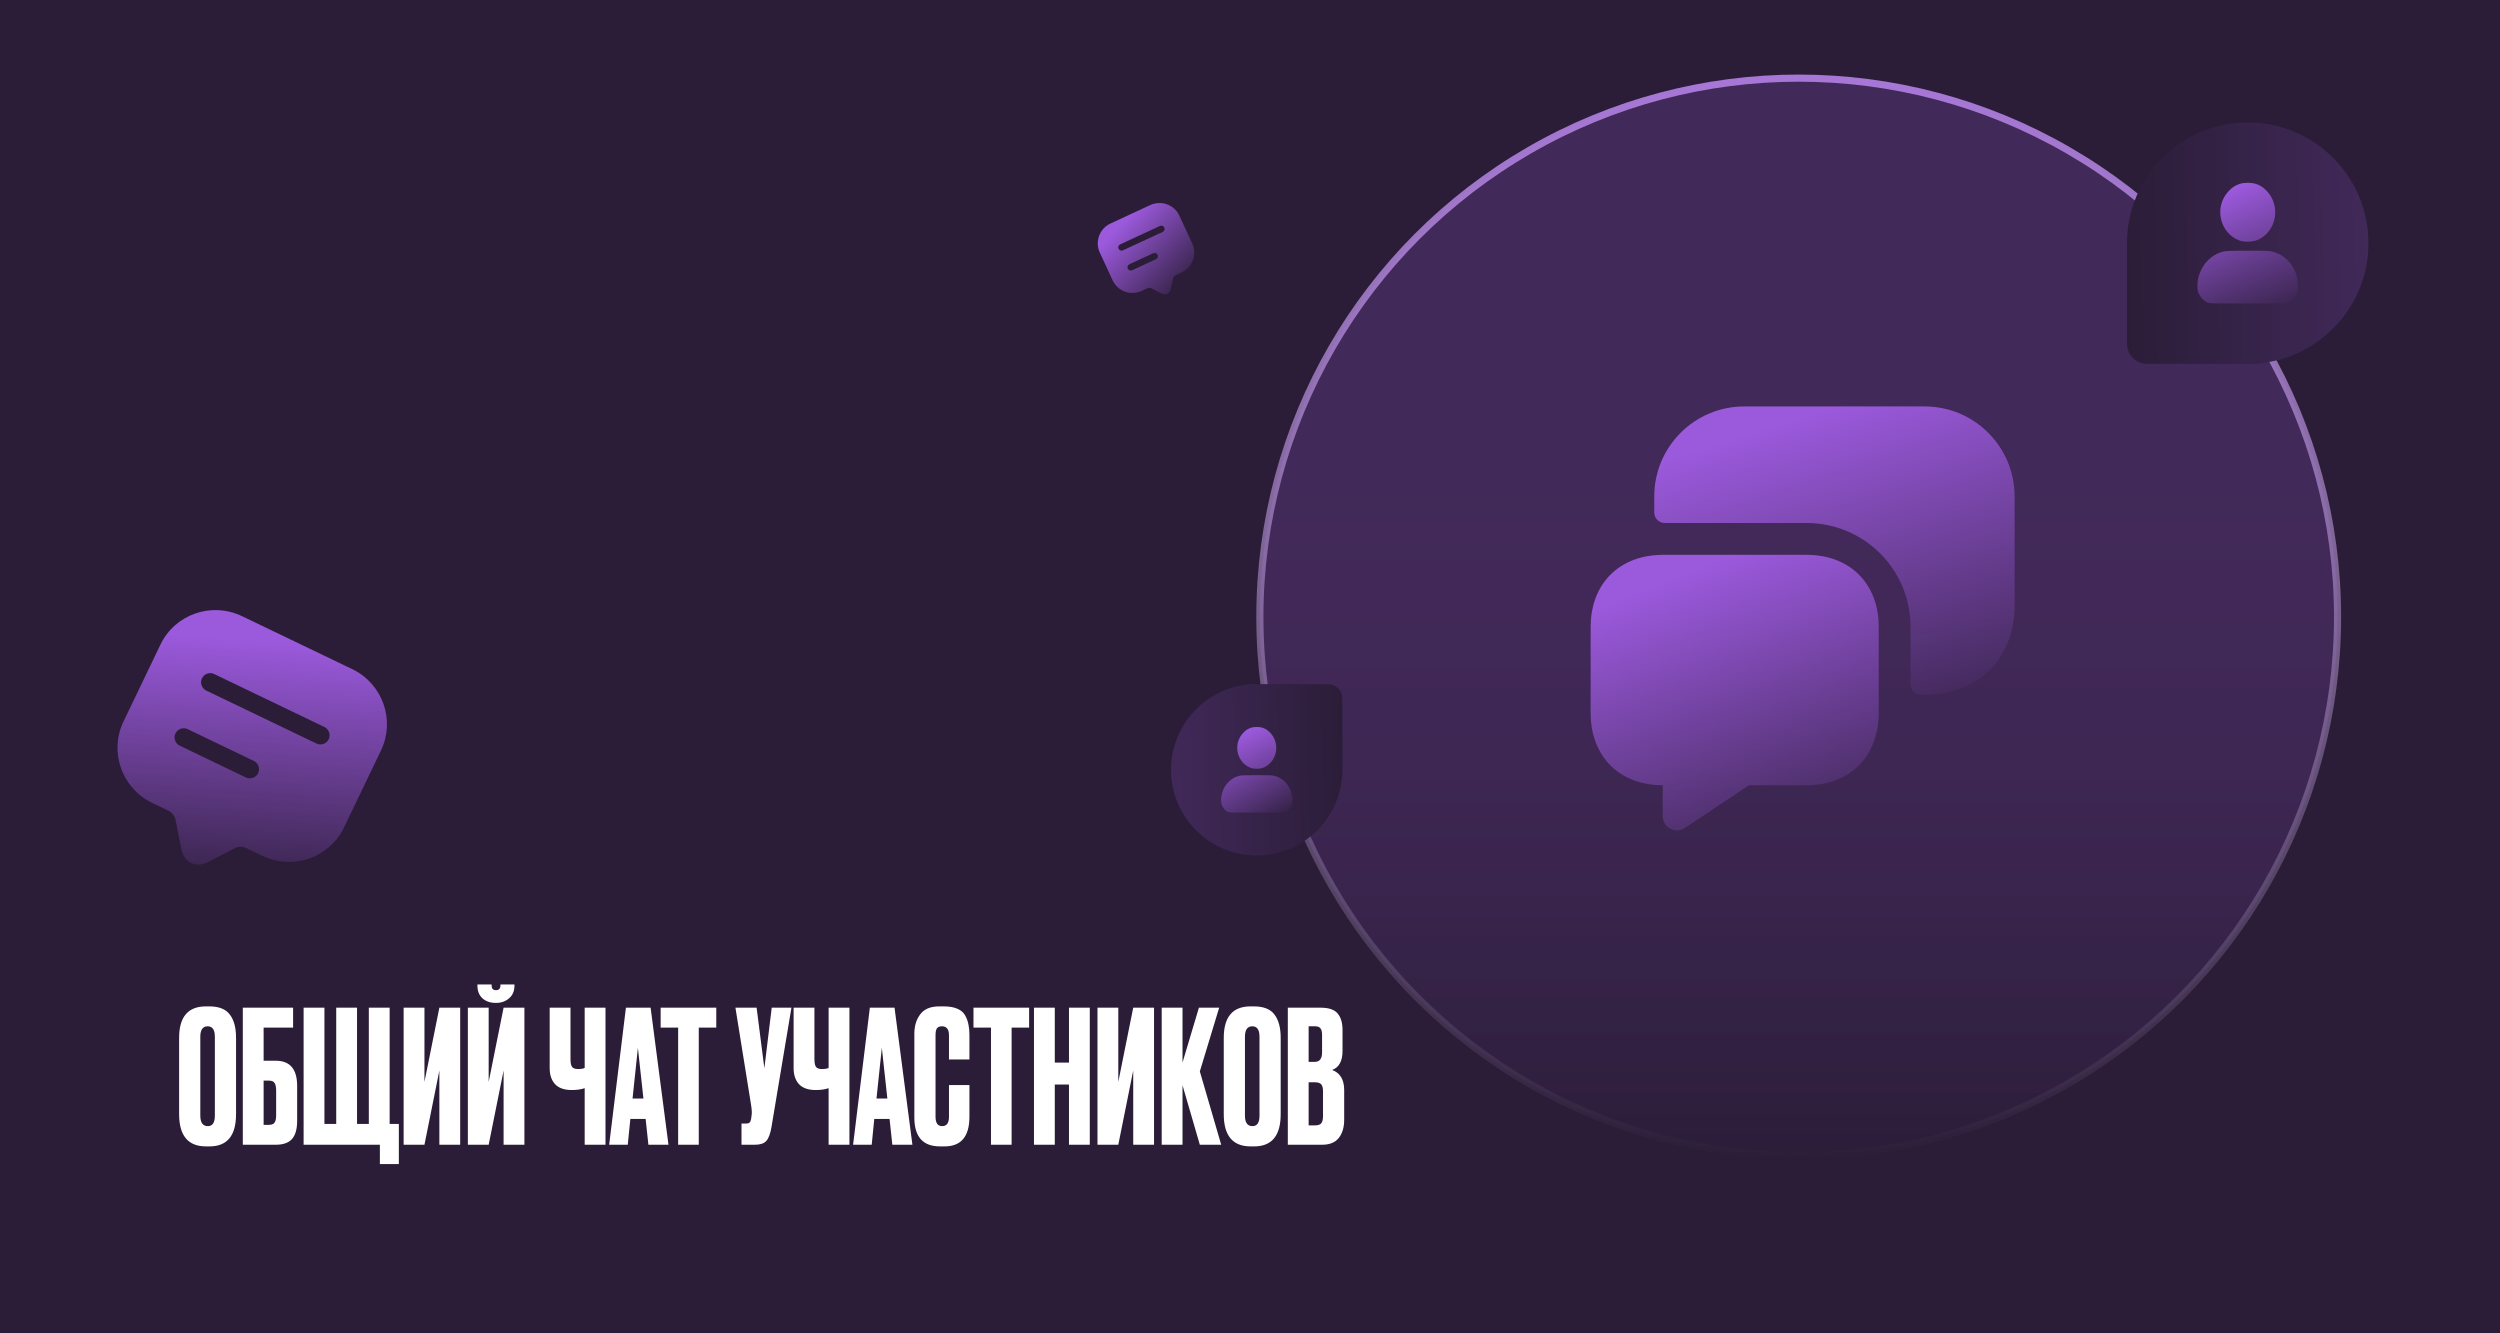 <?xml version="1.0" encoding="UTF-8"?> <svg xmlns="http://www.w3.org/2000/svg" width="570" height="304" viewBox="0 0 570 304" fill="none"><rect width="570" height="304" fill="#2B1D38"></rect><path d="M53.818 236.598V254.028C53.818 258.928 51.802 261.378 47.77 261.378H46.972C42.884 261.378 40.84 258.928 40.84 254.028V236.64C40.84 231.852 42.87 229.458 46.93 229.458H47.728C49.912 229.458 51.466 230.074 52.39 231.306C53.342 232.538 53.818 234.302 53.818 236.598ZM48.988 254.364V236.388C48.988 234.792 48.442 233.994 47.35 233.994C46.23 233.994 45.67 234.792 45.67 236.388V254.364C45.67 255.96 46.244 256.758 47.392 256.758C48.456 256.758 48.988 255.96 48.988 254.364ZM55.361 261V229.752H66.826V234.288H60.106V241.848H62.879C66.126 241.848 67.751 243.766 67.751 247.602V255.54C67.751 257.416 67.359 258.802 66.575 259.698C65.79 260.566 64.558 261 62.879 261H55.361ZM60.106 256.464H61.325C61.968 256.464 62.403 256.282 62.627 255.918C62.85 255.554 62.962 255.022 62.962 254.322V248.652C62.962 247.896 62.85 247.336 62.627 246.972C62.431 246.58 61.996 246.384 61.325 246.384H60.106V256.464ZM69.224 261V229.752H73.97V256.254H76.658V229.752H81.404V256.254H84.092V229.752H88.838V256.254H90.938V265.41H86.612V261H69.224ZM100.176 261V244.074L96.775 261H92.028V229.752H96.775V246.678L100.176 229.752H104.922V261H100.176ZM114.819 261V244.074L111.417 261H106.671V229.752H111.417V246.678L114.819 229.752H119.565V261H114.819ZM113.139 228.66H113.013C111.781 228.66 110.773 228.31 109.989 227.61C109.233 226.91 108.855 225.944 108.855 224.712V224.46H112.089V224.628C112.089 225.384 112.411 225.762 113.055 225.762H113.097C113.769 225.762 114.105 225.384 114.105 224.628V224.46H117.297V224.712C117.297 225.944 116.891 226.91 116.079 227.61C115.267 228.31 114.287 228.66 113.139 228.66ZM133.307 261V248.106C132.467 248.386 131.501 248.526 130.409 248.526H130.367C128.659 248.526 127.385 248.078 126.545 247.182C125.733 246.286 125.327 245.068 125.327 243.528V229.752H130.073V241.47C130.073 242.366 130.199 242.968 130.451 243.276C130.703 243.584 131.123 243.738 131.711 243.738H131.795C132.495 243.738 132.999 243.654 133.307 243.486V229.752H138.053V261H133.307ZM147.834 261L147.204 255.12H143.718L143.13 261H138.888L142.71 229.752H148.338L152.412 261H147.834ZM145.44 238.908L144.222 250.458H146.7L145.44 238.908ZM150.628 229.752H163.312V234.288H159.322V261H154.618V234.288H150.628V229.752ZM180.447 229.752L175.911 256.884C175.659 258.424 175.267 259.502 174.735 260.118C174.203 260.706 173.335 261 172.131 261H169.065V256.17H170.157C170.409 256.17 170.605 256.128 170.745 256.044C170.913 255.96 171.025 255.848 171.081 255.708C171.137 255.568 171.193 255.386 171.249 255.162L171.375 254.196C171.459 253.692 171.403 252.852 171.207 251.676L167.679 229.752H172.509L174.273 243.57L175.953 229.752H180.447ZM188.924 261V248.106C188.084 248.386 187.118 248.526 186.026 248.526H185.984C184.276 248.526 183.002 248.078 182.162 247.182C181.35 246.286 180.944 245.068 180.944 243.528V229.752H185.69V241.47C185.69 242.366 185.816 242.968 186.068 243.276C186.32 243.584 186.74 243.738 187.328 243.738H187.412C188.112 243.738 188.616 243.654 188.924 243.486V229.752H193.67V261H188.924ZM203.451 261L202.821 255.12H199.335L198.747 261H194.505L198.327 229.752H203.955L208.029 261H203.451ZM201.057 238.908L199.839 250.458H202.317L201.057 238.908ZM216.367 254.658V247.392H221.029V254.616C221.029 259.124 219.139 261.378 215.359 261.378H214.309C210.417 261.378 208.471 259.18 208.471 254.784V235.716C208.471 233.924 208.919 232.44 209.815 231.264C210.711 230.06 212.153 229.458 214.141 229.458H215.233C216.465 229.458 217.487 229.64 218.299 230.004C219.139 230.368 219.741 230.9 220.105 231.6C220.469 232.3 220.707 232.986 220.819 233.658C220.959 234.302 221.029 235.072 221.029 235.968V241.554H216.367V236.052C216.367 234.68 215.835 233.994 214.771 233.994C214.211 233.994 213.819 234.162 213.595 234.498C213.399 234.806 213.301 235.324 213.301 236.052V254.616C213.301 256.044 213.805 256.758 214.813 256.758C215.849 256.758 216.367 256.058 216.367 254.658ZM221.954 229.752H234.638V234.288H230.648V261H225.944V234.288H221.954V229.752ZM240.493 247.266V261H235.747V229.752H240.493V242.268H243.727V229.752H248.473V261H243.727V247.266H240.493ZM258.374 261V244.074L254.972 261H250.226V229.752H254.972V246.678L258.374 229.752H263.12V261H258.374ZM273.562 261L269.614 247.434V261H264.868V229.752H269.614V242.268L273.352 229.752H277.972L273.562 244.284L278.434 261H273.562ZM291.996 236.598V254.028C291.996 258.928 289.98 261.378 285.948 261.378H285.15C281.062 261.378 279.018 258.928 279.018 254.028V236.64C279.018 231.852 281.048 229.458 285.108 229.458H285.906C288.09 229.458 289.644 230.074 290.568 231.306C291.52 232.538 291.996 234.302 291.996 236.598ZM287.166 254.364V236.388C287.166 234.792 286.62 233.994 285.528 233.994C284.408 233.994 283.848 234.792 283.848 236.388V254.364C283.848 255.96 284.422 256.758 285.57 256.758C286.634 256.758 287.166 255.96 287.166 254.364ZM293.622 261V229.752H301.098C302.946 229.752 304.234 230.186 304.962 231.054C305.718 231.922 306.096 233.182 306.096 234.834V239.622C306.096 241.918 305.312 243.36 303.744 243.948C305.564 244.648 306.474 246.174 306.474 248.526V255.288C306.474 257.052 306.054 258.452 305.214 259.488C304.402 260.496 303.142 261 301.434 261H293.622ZM299.796 246.762H298.368V256.59H299.796C300.524 256.59 301.014 256.422 301.266 256.086C301.518 255.75 301.644 255.218 301.644 254.49V248.778C301.644 248.078 301.518 247.574 301.266 247.266C301.014 246.93 300.524 246.762 299.796 246.762ZM299.796 233.994H298.368V242.1H299.796C300.888 242.1 301.434 241.372 301.434 239.916V235.968C301.434 235.268 301.308 234.764 301.056 234.456C300.832 234.148 300.412 233.994 299.796 233.994Z" fill="white"></path><circle cx="410.106" cy="140.669" r="122.855" fill="url(#paint0_linear_330_1102)" stroke="url(#paint1_linear_330_1102)" stroke-width="1.627"></circle><path d="M428.353 142.933V162.605C428.353 164.345 428.16 165.988 427.725 167.487C425.936 174.592 420.04 179.038 411.92 179.038H398.773L384.176 188.753C382.001 190.252 379.101 188.657 379.101 186.047V179.038C374.171 179.038 370.063 177.395 367.211 174.543C364.311 171.643 362.668 167.535 362.668 162.605V142.933C362.668 133.75 368.371 127.418 377.168 126.597C377.796 126.548 378.425 126.5 379.101 126.5H411.92C421.78 126.5 428.353 133.073 428.353 142.933Z" fill="url(#paint2_linear_330_1102)"></path><path d="M438.793 158.399C444.931 158.399 450.103 156.369 453.68 152.744C457.305 149.168 459.335 143.996 459.335 137.858V113.208C459.335 101.849 450.151 92.666 438.793 92.666H397.71C386.351 92.666 377.168 101.849 377.168 113.208V116.833C377.168 118.186 378.231 119.249 379.585 119.249H411.92C425.018 119.249 435.603 129.834 435.603 142.933V155.983C435.603 157.336 436.666 158.399 438.02 158.399H438.793V158.399Z" fill="url(#paint3_linear_330_1102)"></path><path fill-rule="evenodd" clip-rule="evenodd" d="M514.772 82.959C515.811 82.959 516.827 82.639 517.847 82.437C530.476 79.94 539.999 68.802 539.999 55.439C539.999 40.24 527.678 27.918 512.478 27.918C497.282 27.918 484.962 40.235 484.957 55.43C484.957 55.433 484.957 55.435 484.957 55.438V55.439V78.372C484.957 80.905 487.011 82.959 489.544 82.959H512.198C512.291 82.96 512.385 82.96 512.478 82.96C512.572 82.96 512.665 82.96 512.758 82.959H514.772V82.959Z" fill="url(#paint4_linear_330_1102)"></path><path fill-rule="evenodd" clip-rule="evenodd" d="M510.651 41.922C509.535 42.312 508.913 42.726 508.066 43.645C504.733 47.258 506.105 53.211 510.651 54.858C511.118 55.028 511.683 55.102 512.491 55.102C514.295 55.102 515.675 54.49 516.937 53.128C519.371 50.501 519.361 46.296 516.915 43.644C515.62 42.24 514.315 41.668 512.438 41.68C511.723 41.684 511.084 41.771 510.651 41.922ZM506.627 57.428C504.18 58.12 502.162 60.176 501.368 62.786C500.9 64.325 500.892 66.086 501.351 67.022C501.757 67.852 502.452 68.583 503.168 68.932C503.706 69.194 503.935 69.201 512.491 69.201C521.046 69.201 521.275 69.194 521.813 68.932C522.529 68.583 523.225 67.852 523.631 67.022C523.918 66.436 523.953 66.218 523.945 65.103C523.918 61.489 521.599 58.331 518.306 57.422C517.437 57.182 516.95 57.161 512.44 57.168C508.005 57.175 507.435 57.2 506.627 57.428Z" fill="url(#paint5_linear_330_1102)"></path><path fill-rule="evenodd" clip-rule="evenodd" d="M284.901 155.988C284.16 155.988 283.436 156.217 282.71 156.361C273.753 158.136 267.001 166.037 267.001 175.514C267.001 186.299 275.744 195.041 286.528 195.041C297.311 195.041 306.052 186.301 306.055 175.52C306.055 175.518 306.055 175.516 306.055 175.514L306.055 159.242C306.055 157.445 304.598 155.988 302.8 155.988L286.549 155.988C286.542 155.988 286.535 155.988 286.528 155.988C286.521 155.988 286.514 155.988 286.507 155.988L284.901 155.988V155.988Z" fill="url(#paint6_linear_330_1102)"></path><path fill-rule="evenodd" clip-rule="evenodd" d="M285.233 165.924C284.442 166.2 284.001 166.494 283.399 167.146C281.035 169.709 282.008 173.934 285.233 175.102C285.565 175.222 285.966 175.276 286.539 175.276C287.819 175.276 288.798 174.841 289.693 173.875C291.421 172.011 291.414 169.027 289.678 167.146C288.759 166.15 287.834 165.744 286.501 165.752C285.994 165.755 285.541 165.817 285.233 165.924ZM282.379 176.926C280.643 177.417 279.211 178.875 278.647 180.728C278.315 181.819 278.31 183.069 278.635 183.733C278.923 184.322 279.416 184.84 279.924 185.088C280.306 185.274 280.469 185.279 286.539 185.279C292.609 185.279 292.772 185.274 293.154 185.088C293.662 184.84 294.155 184.322 294.443 183.733C294.647 183.317 294.672 183.162 294.666 182.371C294.647 179.807 293.002 177.566 290.665 176.921C290.048 176.751 289.703 176.736 286.503 176.741C283.357 176.746 282.952 176.764 282.379 176.926Z" fill="url(#paint7_linear_330_1102)"></path><path d="M262.268 46.755L253.194 50.956C250.689 52.116 249.593 55.08 250.748 57.576L253.261 63.002L253.681 63.91C254.836 66.406 257.806 67.488 260.31 66.329L261.672 65.698C261.917 65.585 262.319 65.597 262.566 65.725L264.763 66.901C265.732 67.422 266.712 66.969 266.941 65.893L267.466 63.457C267.533 63.15 267.743 62.888 268.024 62.758L269.385 62.127C271.89 60.968 272.986 58.003 271.83 55.508L268.898 49.173C267.742 46.678 264.773 45.595 262.268 46.755ZM263.575 59.098L258.13 61.619C257.758 61.791 257.307 61.625 257.134 61.253C256.962 60.881 257.128 60.43 257.5 60.258L262.945 57.737C263.317 57.565 263.768 57.73 263.94 58.102C264.113 58.474 263.947 58.926 263.575 59.098ZM265.104 52.88L256.029 57.081C255.657 57.254 255.206 57.088 255.034 56.716C254.861 56.344 255.027 55.892 255.399 55.72L264.474 51.519C264.846 51.347 265.297 51.513 265.47 51.885C265.642 52.257 265.476 52.708 265.104 52.88Z" fill="url(#paint8_linear_330_1102)"></path><path d="M80.308 152.56L55.17 140.481C48.233 137.147 39.908 140.047 36.586 146.96L29.363 161.993L28.155 164.506C24.834 171.419 27.771 179.731 34.709 183.064L38.48 184.876C39.158 185.202 39.846 186.09 40.007 186.848L41.374 193.662C41.971 196.672 44.685 197.976 47.407 196.561L53.582 193.371C54.361 192.972 55.297 192.957 56.076 193.332L59.847 195.143C66.785 198.477 75.109 195.577 78.431 188.664L86.862 171.118C90.184 164.205 87.246 155.894 80.308 152.56ZM56.061 177.265L40.978 170.018C39.947 169.523 39.503 168.257 39.998 167.227C40.494 166.196 41.759 165.752 42.79 166.247L57.872 173.495C58.903 173.99 59.347 175.255 58.852 176.286C58.357 177.316 57.091 177.76 56.061 177.265ZM72.155 169.528L47.017 157.449C45.987 156.954 45.543 155.688 46.038 154.658C46.533 153.627 47.798 153.183 48.829 153.678L73.967 165.757C74.998 166.252 75.442 167.518 74.946 168.548C74.451 169.579 73.186 170.023 72.155 169.528Z" fill="url(#paint9_linear_330_1102)"></path><defs><linearGradient id="paint0_linear_330_1102" x1="410.106" y1="17" x2="410.106" y2="264.338" gradientUnits="userSpaceOnUse"><stop offset="0.367" stop-color="#9B59DC" stop-opacity="0.2"></stop><stop offset="1" stop-color="#2B1D38" stop-opacity="0.4"></stop></linearGradient><linearGradient id="paint1_linear_330_1102" x1="410.106" y1="17" x2="410.106" y2="264.338" gradientUnits="userSpaceOnUse"><stop stop-color="#A777D7"></stop><stop offset="1" stop-color="#DECDEC" stop-opacity="0"></stop></linearGradient><linearGradient id="paint2_linear_330_1102" x1="395.51" y1="126.5" x2="420.961" y2="192.195" gradientUnits="userSpaceOnUse"><stop stop-color="#9B59DC"></stop><stop offset="1" stop-color="#9B59DC" stop-opacity="0"></stop></linearGradient><linearGradient id="paint3_linear_330_1102" x1="418.251" y1="92.666" x2="441.429" y2="164.201" gradientUnits="userSpaceOnUse"><stop stop-color="#9B59DC"></stop><stop offset="1" stop-color="#9B59DC" stop-opacity="0"></stop></linearGradient><linearGradient id="paint4_linear_330_1102" x1="540.131" y1="35.888" x2="483.977" y2="37.069" gradientUnits="userSpaceOnUse"><stop stop-color="#412959"></stop><stop offset="1" stop-color="#2B1D38"></stop></linearGradient><linearGradient id="paint5_linear_330_1102" x1="512.479" y1="41.68" x2="525.49" y2="68.451" gradientUnits="userSpaceOnUse"><stop stop-color="#9B59DC"></stop><stop offset="1" stop-color="#9B59DC" stop-opacity="0"></stop></linearGradient><linearGradient id="paint6_linear_330_1102" x1="266.908" y1="189.386" x2="306.75" y2="188.548" gradientUnits="userSpaceOnUse"><stop stop-color="#412959"></stop><stop offset="1" stop-color="#2B1D38"></stop></linearGradient><linearGradient id="paint7_linear_330_1102" x1="286.531" y1="165.752" x2="295.762" y2="184.746" gradientUnits="userSpaceOnUse"><stop stop-color="#9B59DC"></stop><stop offset="1" stop-color="#9B59DC" stop-opacity="0"></stop></linearGradient><linearGradient id="paint8_linear_330_1102" x1="257.731" y1="48.855" x2="273.995" y2="64.085" gradientUnits="userSpaceOnUse"><stop stop-color="#9B59DC"></stop><stop offset="1" stop-color="#9B59DC" stop-opacity="0"></stop></linearGradient><linearGradient id="paint9_linear_330_1102" x1="67.74" y1="146.52" x2="63.809" y2="208.538" gradientUnits="userSpaceOnUse"><stop stop-color="#9B59DC"></stop><stop offset="1" stop-color="#9B59DC" stop-opacity="0"></stop></linearGradient></defs></svg> 